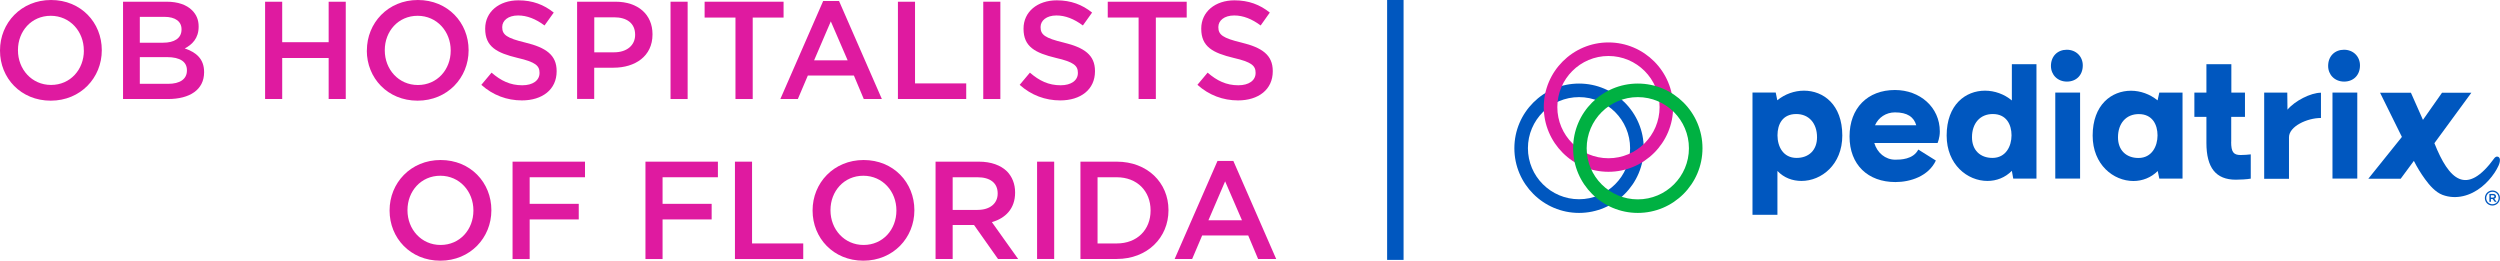 <?xml version="1.0" encoding="UTF-8"?><svg xmlns="http://www.w3.org/2000/svg" viewBox="0 0 379.96 39.62"><defs><style>.cls-1,.cls-2{fill:#0057bf;}.cls-3{fill:#DF1AA0;}.cls-3,.cls-2,.cls-4{mix-blend-mode:multiply;}.cls-4{fill:#00B142;}.cls-5{isolation:isolate;}</style></defs><g class="cls-5"><g id="Layer_1_copy"><path class="cls-3" d="M0,7.7v-.04C0,3.49,3.21,0,7.76,0s7.71,3.44,7.71,7.61v.04c0,4.16-3.21,7.65-7.76,7.65S0,11.86,0,7.7Zm12.74,0v-.04c0-2.87-2.09-5.26-5.03-5.26S2.73,4.74,2.73,7.61v.04c0,2.87,2.09,5.26,5.03,5.26s4.99-2.35,4.99-5.22Z"/><path class="cls-3" d="M18.69,.26h6.64c1.69,0,3.02,.46,3.87,1.31,.66,.66,.99,1.46,.99,2.45v.04c0,1.78-1.01,2.73-2.11,3.3,1.73,.59,2.94,1.58,2.94,3.59v.04c0,2.64-2.18,4.06-5.47,4.06h-6.85V.26Zm6.11,6.23c1.67,0,2.79-.66,2.79-2.01v-.04c0-1.16-.93-1.88-2.6-1.88h-3.74v3.93h3.55Zm.76,6.25c1.77,0,2.85-.7,2.85-2.03v-.04c0-1.25-.99-1.99-3.04-1.99h-4.12v4.06h4.31Z"/><path class="cls-3" d="M40.29,.26h2.6V6.41h7.06V.26h2.6V15.05h-2.6v-6.23h-7.06v6.23h-2.6V.26Z"/><path class="cls-3" d="M55.76,7.7v-.04C55.76,3.49,58.97,0,63.51,0s7.71,3.44,7.71,7.61v.04c0,4.16-3.21,7.65-7.76,7.65s-7.71-3.45-7.71-7.61Zm12.74,0v-.04c0-2.87-2.09-5.26-5.03-5.26s-4.99,2.35-4.99,5.22v.04c0,2.87,2.09,5.26,5.03,5.26s4.99-2.35,4.99-5.22Z"/><path class="cls-3" d="M73.15,12.9l1.56-1.86c1.42,1.23,2.83,1.92,4.67,1.92,1.61,0,2.62-.74,2.62-1.86v-.04c0-1.06-.59-1.63-3.34-2.26-3.15-.76-4.92-1.69-4.92-4.42v-.04c0-2.54,2.11-4.29,5.05-4.29,2.16,0,3.87,.66,5.37,1.86l-1.4,1.96c-1.33-.99-2.66-1.52-4.02-1.52-1.52,0-2.41,.78-2.41,1.75v.04c0,1.14,.68,1.65,3.51,2.33,3.13,.76,4.76,1.88,4.76,4.33v.04c0,2.77-2.18,4.42-5.28,4.42-2.26,0-4.4-.78-6.17-2.37Z"/><path class="cls-3" d="M87.72,.26h5.83c3.44,0,5.62,1.96,5.62,4.94v.04c0,3.32-2.66,5.05-5.92,5.05h-2.94v4.75h-2.6V.26Zm5.62,7.69c1.97,0,3.19-1.1,3.19-2.64v-.04c0-1.73-1.25-2.64-3.19-2.64h-3.02V7.95h3.02Z"/><path class="cls-3" d="M101.91,.26h2.6V15.05h-2.6V.26Z"/><path class="cls-3" d="M111.78,2.67h-4.69V.26h12V2.67h-4.69V15.05h-2.62V2.67Z"/><path class="cls-3" d="M125.11,.15h2.41l6.51,14.9h-2.75l-1.5-3.57h-7l-1.52,3.57h-2.66L125.11,.15Zm3.72,9.02l-2.56-5.92-2.54,5.92h5.09Z"/><path class="cls-3" d="M136.47,.26h2.6V12.68h7.78v2.37h-10.38V.26Z"/><path class="cls-3" d="M149.44,.26h2.6V15.05h-2.6V.26Z"/><path class="cls-3" d="M154.97,12.9l1.56-1.86c1.42,1.23,2.83,1.92,4.67,1.92,1.61,0,2.62-.74,2.62-1.86v-.04c0-1.06-.59-1.63-3.34-2.26-3.15-.76-4.92-1.69-4.92-4.42v-.04c0-2.54,2.11-4.29,5.05-4.29,2.16,0,3.87,.66,5.37,1.86l-1.4,1.96c-1.33-.99-2.66-1.52-4.02-1.52-1.52,0-2.41,.78-2.41,1.75v.04c0,1.14,.68,1.65,3.51,2.33,3.13,.76,4.76,1.88,4.76,4.33v.04c0,2.77-2.18,4.42-5.28,4.42-2.26,0-4.4-.78-6.17-2.37Z"/><path class="cls-3" d="M173.05,2.67h-4.69V.26h12V2.67h-4.69V15.05h-2.62V2.67Z"/><path class="cls-3" d="M181.98,12.9l1.56-1.86c1.42,1.23,2.83,1.92,4.67,1.92,1.61,0,2.62-.74,2.62-1.86v-.04c0-1.06-.59-1.63-3.34-2.26-3.15-.76-4.92-1.69-4.92-4.42v-.04c0-2.54,2.11-4.29,5.05-4.29,2.16,0,3.87,.66,5.37,1.86l-1.39,1.96c-1.33-.99-2.66-1.52-4.02-1.52-1.52,0-2.41,.78-2.41,1.75v.04c0,1.14,.68,1.65,3.51,2.33,3.13,.76,4.76,1.88,4.76,4.33v.04c0,2.77-2.18,4.42-5.28,4.42-2.26,0-4.4-.78-6.17-2.37Z"/><path class="cls-3" d="M59.21,32.01v-.04c0-4.16,3.21-7.65,7.76-7.65s7.71,3.44,7.71,7.61v.04c0,4.16-3.21,7.65-7.76,7.65s-7.71-3.45-7.71-7.61Zm12.74,0v-.04c0-2.87-2.09-5.26-5.03-5.26s-4.99,2.35-4.99,5.22v.04c0,2.87,2.09,5.26,5.03,5.26s4.99-2.35,4.99-5.22Z"/><path class="cls-3" d="M77.9,24.57h11.01v2.37h-8.41v4.04h7.46v2.37h-7.46v6.02h-2.6v-14.79Z"/><path class="cls-3" d="M98.1,24.57h11.01v2.37h-8.41v4.04h7.46v2.37h-7.46v6.02h-2.6v-14.79Z"/><path class="cls-3" d="M111.7,24.57h2.6v12.43h7.78v2.37h-10.38v-14.79Z"/><path class="cls-3" d="M123.5,32.01v-.04c0-4.16,3.21-7.65,7.76-7.65s7.71,3.44,7.71,7.61v.04c0,4.16-3.21,7.65-7.76,7.65s-7.71-3.45-7.71-7.61Zm12.74,0v-.04c0-2.87-2.09-5.26-5.03-5.26s-4.99,2.35-4.99,5.22v.04c0,2.87,2.09,5.26,5.03,5.26s4.99-2.35,4.99-5.22Z"/><path class="cls-3" d="M142.19,24.57h6.59c1.86,0,3.32,.55,4.27,1.48,.78,.8,1.23,1.9,1.23,3.19v.04c0,2.43-1.46,3.89-3.53,4.48l3.99,5.6h-3.06l-3.64-5.16h-3.25v5.16h-2.6v-14.79Zm6.4,7.33c1.86,0,3.04-.97,3.04-2.47v-.04c0-1.58-1.14-2.45-3.06-2.45h-3.78v4.97h3.8Z"/><path class="cls-3" d="M157.62,24.57h2.6v14.79h-2.6v-14.79Z"/><path class="cls-3" d="M164.21,24.57h5.52c4.65,0,7.86,3.19,7.86,7.35v.04c0,4.16-3.21,7.4-7.86,7.4h-5.52v-14.79Zm5.52,12.43c3.11,0,5.14-2.09,5.14-4.99v-.04c0-2.9-2.03-5.03-5.14-5.03h-2.92v10.06h2.92Z"/><path class="cls-3" d="M185.04,24.46h2.41l6.51,14.9h-2.75l-1.5-3.57h-7l-1.52,3.57h-2.66l6.51-14.9Zm3.72,9.02l-2.56-5.92-2.54,5.92h5.09Z"/><path class="cls-2" d="M239.99,32.36c-5.42,0-9.83-4.41-9.83-9.83s4.41-9.83,9.83-9.83,9.83,4.41,9.83,9.83-4.41,9.83-9.83,9.83Zm0-17.6c-4.28,0-7.77,3.48-7.77,7.76s3.48,7.76,7.77,7.76,7.76-3.48,7.76-7.76-3.48-7.76-7.76-7.76Z"/><path class="cls-3" d="M244.46,26.11c-5.42,0-9.83-4.41-9.83-9.83s4.41-9.83,9.83-9.83,9.83,4.41,9.83,9.83-4.41,9.83-9.83,9.83Zm0-17.6c-4.28,0-7.77,3.48-7.77,7.77s3.48,7.77,7.77,7.77,7.77-3.48,7.77-7.77-3.48-7.77-7.77-7.77Z"/><path class="cls-4" d="M248.92,32.36c-5.42,0-9.83-4.41-9.83-9.83s4.41-9.83,9.83-9.83,9.83,4.41,9.83,9.83-4.41,9.83-9.83,9.83Zm0-17.6c-4.28,0-7.77,3.48-7.77,7.77s3.48,7.77,7.77,7.77,7.77-3.48,7.77-7.77-3.48-7.77-7.77-7.77Z"/><path class="cls-1" d="M314.12,7.56c-1.39,0-2.41,.97-2.41,2.46,0,1.36,1.02,2.38,2.43,2.38s2.41-.97,2.41-2.46c0-1.36-1.02-2.38-2.43-2.38Z"/><path class="cls-1" d="M274.17,13.78c-1.44,0-2.9,.52-4.05,1.46l-.24-1.18h-3.53v18.59h3.79v-6.67c.99,1.05,2.3,1.52,3.66,1.52,3.03,0,6.2-2.48,6.2-6.9,0-4.71-2.88-6.82-5.83-6.82Zm-1.12,10.22c-2.04,0-2.9-1.73-2.9-3.43s.78-3.24,2.85-3.24c1.93,0,3.16,1.41,3.16,3.53,0,1.96-1.25,3.14-3.11,3.14Z"/><rect class="cls-1" x="312.37" y="14.07" width="3.77" height="13.07"/><path class="cls-1" d="M288,13.68c-4.16,0-6.9,2.75-6.9,7.06s2.8,6.93,6.98,6.93c2.27,0,5.02-.89,6.14-3.27l-2.67-1.67c-.78,1.52-2.72,1.54-3.5,1.54-1.52,0-2.75-1.05-3.19-2.54h9.62s.34-.76,.34-1.75c0-3.69-3.03-6.3-6.82-6.3Zm-3.03,5.36c.52-1.18,1.67-1.96,3.03-1.96,1.91,0,2.88,.71,3.24,1.96h-6.28Z"/><path class="cls-1" d="M305.77,15.27c-1.15-.97-2.64-1.49-4.08-1.49-2.95,0-5.83,2.12-5.83,6.82,0,4.42,3.16,6.9,6.2,6.9,1.36,0,2.69-.5,3.71-1.54l.21,1.18h3.53V9.76h-3.74v5.52Zm-2.95,8.73c-1.86,0-3.11-1.18-3.11-3.14,0-2.12,1.23-3.53,3.16-3.53,2.07,0,2.85,1.6,2.85,3.24s-.86,3.43-2.9,3.43Z"/><path class="cls-1" d="M339.11,21.55v-3.79h2.09v-3.69h-2.07v-4.31h-3.79v4.31h-1.83v3.69h1.83v3.95c0,3.79,1.44,5.6,4.47,5.6,.6,0,1.7-.05,2.27-.16v-3.69c-.29,.05-1.12,.1-1.54,.1-1.1,0-1.44-.47-1.44-2.01Z"/><path class="cls-1" d="M379.35,29.84c0-.22-.18-.37-.46-.37h-.54v1.2h.23v-.43h.25l.33,.43h.28l-.36-.47c.18-.05,.28-.18,.28-.36Zm-.48,.19h-.3v-.35h.31c.15,0,.23,.06,.23,.17s-.09,.18-.24,.18Z"/><path class="cls-1" d="M379.63,25.39c.1-.18,.18-.36,.25-.6,.09-.31,.16-.79-.2-.96-.22-.09-.39,.01-.54,.16-4.29,5.93-6.94,3.32-9.15-2.23l5.62-7.67h-4.46l-2.9,4.13-1.83-4.13h-4.69l3.32,6.72-5.1,6.35h4.92l2-2.71c.49,.97,1.06,1.9,1.7,2.78,.66,.91,1.57,1.98,2.66,2.39,2.08,.77,4.27,.13,5.95-1.22,.76-.61,1.41-1.34,1.95-2.14,.22-.32,.43-.72,.49-.85Z"/><path class="cls-1" d="M378.81,28.95c-.63,0-1.15,.51-1.15,1.15s.51,1.14,1.14,1.14,1.15-.51,1.15-1.15-.51-1.14-1.14-1.14Zm0,2.09c-.53,0-.94-.41-.94-.94s.41-.95,.94-.95,.94,.41,.94,.94-.41,.95-.94,.95Z"/><rect class="cls-1" x="354.5" y="14.07" width="3.77" height="13.07"/><path class="cls-1" d="M356.25,7.56c-1.39,0-2.41,.97-2.41,2.46,0,1.36,1.02,2.38,2.43,2.38s2.41-.97,2.41-2.46c0-1.36-1.02-2.38-2.43-2.38Z"/><path class="cls-1" d="M347.66,16.68l-.03-2.61h-3.51v13.1h3.77v-6.31c0-1.65,2.75-2.93,4.86-2.93v-3.84c-1.57,0-4,1.26-5.1,2.59Z"/><path class="cls-1" d="M327.91,15.25c-1.15-.94-2.61-1.46-4.03-1.46-2.95,0-5.83,2.12-5.83,6.82,0,4.42,3.16,6.9,6.2,6.9,1.33,0,2.67-.5,3.69-1.52l.24,1.15h3.53V14.07h-3.53l-.26,1.18Zm-2.9,8.76c-1.86,0-3.11-1.18-3.11-3.14,0-2.12,1.23-3.53,3.16-3.53,2.07,0,2.85,1.6,2.85,3.24s-.86,3.43-2.9,3.43Z"/><rect class="cls-1" x="210.82" width="2.5" height="39.5"/></g></g></svg>